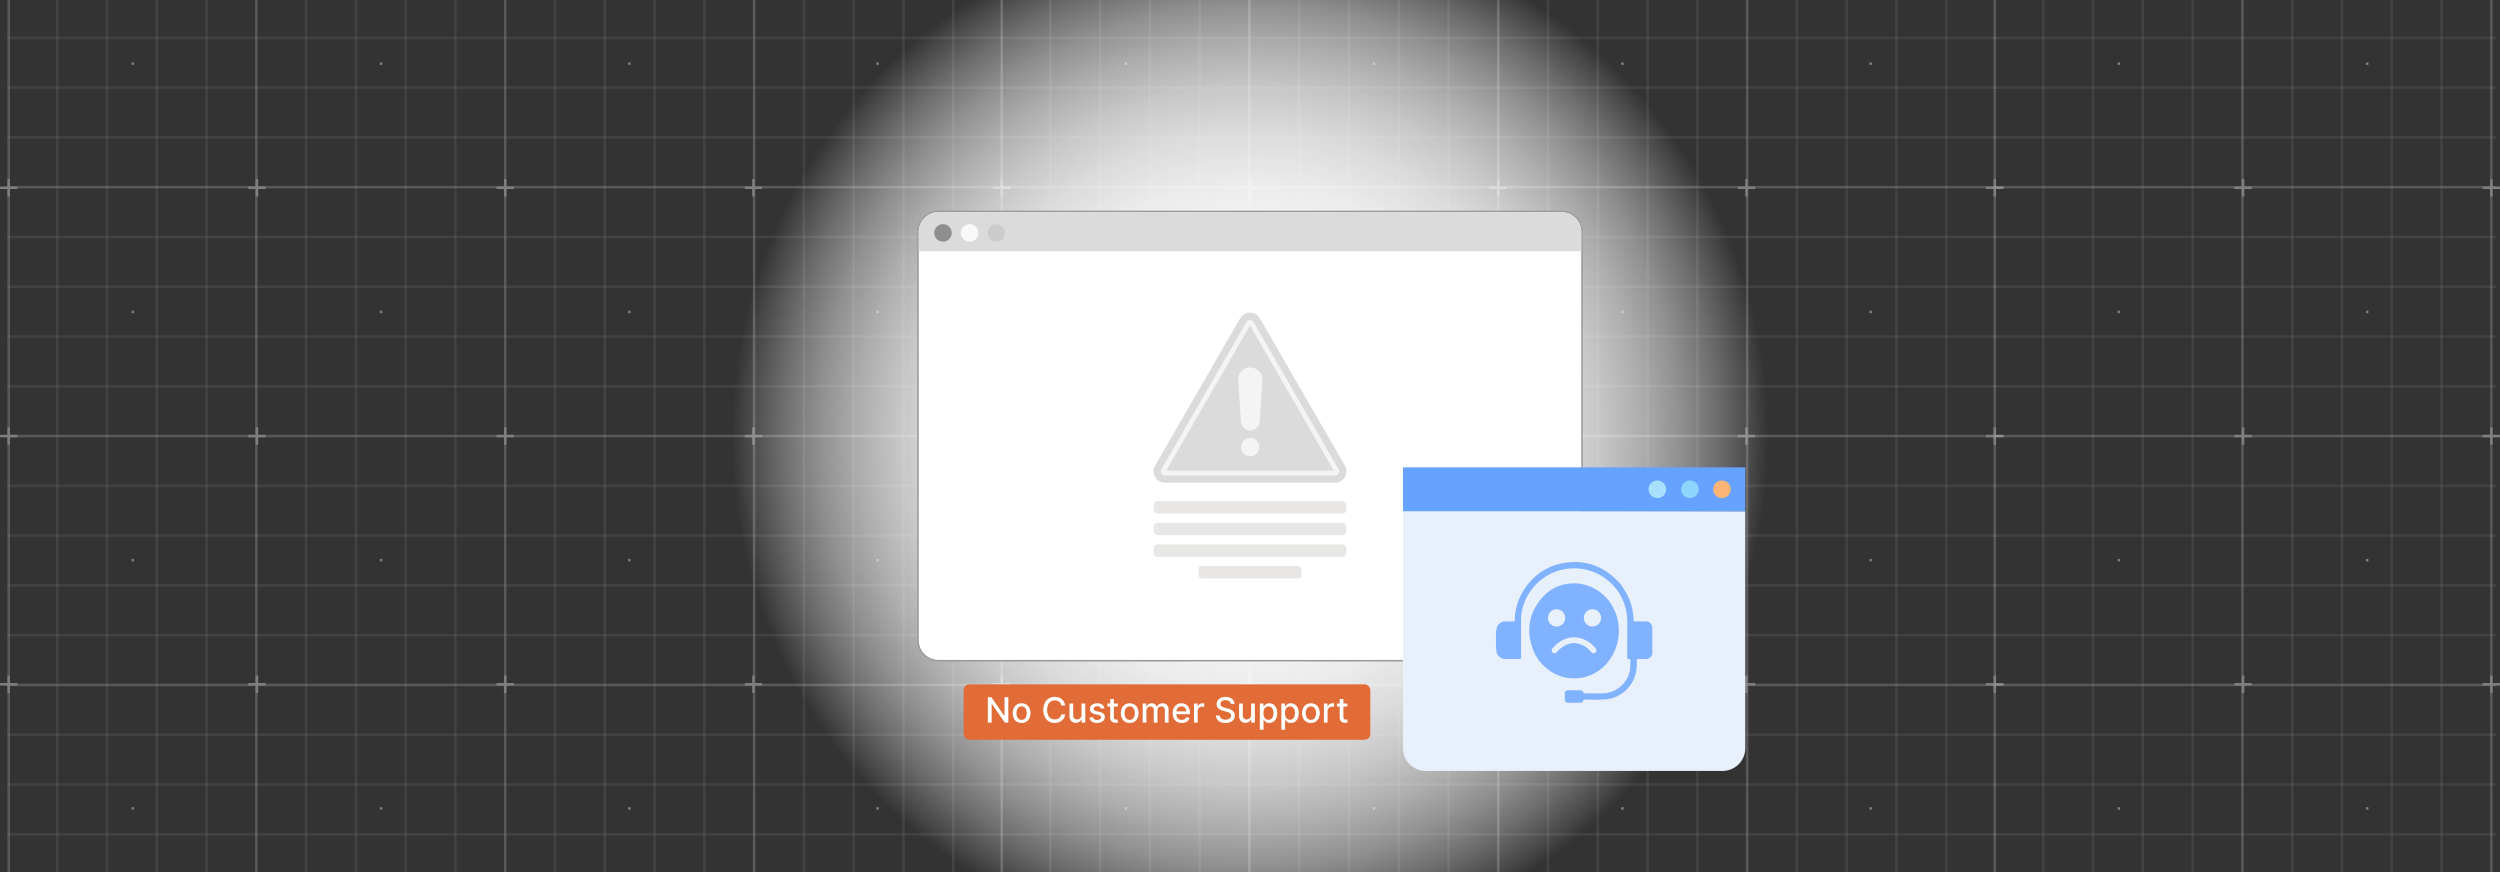 <svg id="Layer_1" data-name="Layer 1" xmlns="http://www.w3.org/2000/svg" xmlns:xlink="http://www.w3.org/1999/xlink" viewBox="0 0 860 300"><rect x="0" y="0" width="860" height="300" fill="#333333" stroke="none"/><defs><radialGradient id="radial-gradient" cx="430" cy="150" r="178.403" gradientUnits="userSpaceOnUse"><stop offset="0" stop-color="#fff"/><stop offset="0.24" stop-color="#fff" stop-opacity="0.991"/><stop offset="0.377" stop-color="#fff" stop-opacity="0.958"/><stop offset="0.488" stop-color="#fff" stop-opacity="0.904"/><stop offset="0.585" stop-color="#fff" stop-opacity="0.826"/><stop offset="0.673" stop-color="#fff" stop-opacity="0.725"/><stop offset="0.754" stop-color="#fff" stop-opacity="0.601"/><stop offset="0.831" stop-color="#fff" stop-opacity="0.454"/><stop offset="0.903" stop-color="#fff" stop-opacity="0.283"/><stop offset="0.97" stop-color="#fff" stop-opacity="0.095"/><stop offset="1" stop-color="#fff" stop-opacity="0"/></radialGradient></defs><g opacity="0.5"><rect x="2.562" y="-20.804" width="0.854" height="341.609" fill="#ccc" opacity="0.5"/><rect x="19.257" y="-21.231" width="0.856" height="342.463" fill="#ccc" opacity="0.2"/><rect x="36.38" y="-21.231" width="0.856" height="342.463" fill="#ccc" opacity="0.2"/><rect x="53.504" y="-21.231" width="0.856" height="342.463" fill="#ccc" opacity="0.2"/><rect x="70.626" y="-21.231" width="0.856" height="342.463" fill="#ccc" opacity="0.2"/><rect x="87.749" y="-21.231" width="0.857" height="342.463" fill="#ccc" opacity="0.5"/><rect x="104.873" y="-21.231" width="0.856" height="342.463" fill="#ccc" opacity="0.2"/><rect x="121.996" y="-21.231" width="0.856" height="342.463" fill="#ccc" opacity="0.2"/><rect x="139.119" y="-21.231" width="0.856" height="342.463" fill="#ccc" opacity="0.2"/><rect x="156.242" y="-21.231" width="0.856" height="342.463" fill="#ccc" opacity="0.2"/><rect x="173.365" y="-21.231" width="0.857" height="342.463" fill="#ccc" opacity="0.5"/><rect x="190.488" y="-21.231" width="0.856" height="342.463" fill="#ccc" opacity="0.2"/><rect x="207.612" y="-21.231" width="0.857" height="342.463" fill="#ccc" opacity="0.2"/><rect x="224.734" y="-21.231" width="0.857" height="342.463" fill="#ccc" opacity="0.2"/><rect x="241.858" y="-21.231" width="0.856" height="342.463" fill="#ccc" opacity="0.2"/><rect x="258.981" y="-21.231" width="0.856" height="342.463" fill="#ccc" opacity="0.5"/><rect x="276.104" y="-21.231" width="0.856" height="342.463" fill="#ccc" opacity="0.2"/><rect x="293.227" y="-21.231" width="0.857" height="342.463" fill="#ccc" opacity="0.2"/><rect x="310.35" y="-21.231" width="0.857" height="342.463" fill="#ccc" opacity="0.2"/><rect x="327.474" y="-21.231" width="0.856" height="342.463" fill="#ccc" opacity="0.2"/><rect x="344.171" y="-20.804" width="0.854" height="341.609" fill="#ccc" opacity="0.5"/><rect x="2.562" y="12.587" width="342.463" height="0.856" fill="#ccc" opacity="0.2"/><rect x="2.562" y="29.71" width="342.463" height="0.856" fill="#ccc" opacity="0.2"/><rect x="2.562" y="46.833" width="342.463" height="0.856" fill="#ccc" opacity="0.2"/><rect x="2.562" y="63.956" width="342.463" height="0.857" fill="#ccc" opacity="0.5"/><rect x="2.562" y="81.079" width="342.463" height="0.856" fill="#ccc" opacity="0.2"/><rect x="2.562" y="98.202" width="342.463" height="0.856" fill="#ccc" opacity="0.2"/><rect x="2.562" y="115.326" width="342.463" height="0.856" fill="#ccc" opacity="0.2"/><rect x="2.562" y="132.449" width="342.463" height="0.856" fill="#ccc" opacity="0.2"/><rect x="2.562" y="149.572" width="342.463" height="0.857" fill="#ccc" opacity="0.5"/><rect x="2.562" y="166.695" width="342.463" height="0.856" fill="#ccc" opacity="0.2"/><rect x="2.562" y="183.818" width="342.463" height="0.857" fill="#ccc" opacity="0.2"/><rect x="2.562" y="200.941" width="342.463" height="0.857" fill="#ccc" opacity="0.2"/><rect x="2.562" y="218.065" width="342.463" height="0.856" fill="#ccc" opacity="0.2"/><rect x="2.562" y="235.188" width="342.463" height="0.856" fill="#ccc" opacity="0.5"/><rect x="2.562" y="252.311" width="342.463" height="0.856" fill="#ccc" opacity="0.2"/><rect x="2.562" y="269.434" width="342.463" height="0.857" fill="#ccc" opacity="0.2"/><rect x="2.562" y="286.557" width="342.463" height="0.857" fill="#ccc" opacity="0.2"/><rect x="2.562" y="61.609" width="0.854" height="5.978" fill="#ccc"/><rect y="64.171" width="5.978" height="0.854" fill="#ccc"/><rect x="344.171" y="61.609" width="0.854" height="5.978" fill="#ccc"/><rect x="341.609" y="64.171" width="5.978" height="0.854" fill="#ccc"/><rect x="2.562" y="147.011" width="0.854" height="5.978" fill="#ccc"/><rect y="149.573" width="5.978" height="0.854" fill="#ccc"/><rect x="344.171" y="147.011" width="0.854" height="5.978" fill="#ccc"/><rect x="341.609" y="149.573" width="5.978" height="0.854" fill="#ccc"/><rect x="2.562" y="232.413" width="0.854" height="5.978" fill="#ccc"/><rect y="234.975" width="5.978" height="0.854" fill="#ccc"/><rect x="344.171" y="232.413" width="0.854" height="5.978" fill="#ccc"/><rect x="341.609" y="234.975" width="5.978" height="0.854" fill="#ccc"/><rect x="87.964" y="61.609" width="0.854" height="5.978" fill="#ccc"/><rect x="85.402" y="64.171" width="5.978" height="0.854" fill="#ccc"/><rect x="87.964" y="147.011" width="0.854" height="5.978" fill="#ccc"/><rect x="85.402" y="149.573" width="5.978" height="0.854" fill="#ccc"/><rect x="87.964" y="232.413" width="0.854" height="5.978" fill="#ccc"/><rect x="85.402" y="234.975" width="5.978" height="0.854" fill="#ccc"/><rect x="173.366" y="61.609" width="0.854" height="5.978" fill="#ccc"/><rect x="170.804" y="64.171" width="5.978" height="0.854" fill="#ccc"/><rect x="173.366" y="147.011" width="0.854" height="5.978" fill="#ccc"/><rect x="170.804" y="149.573" width="5.978" height="0.854" fill="#ccc"/><rect x="173.366" y="232.413" width="0.854" height="5.978" fill="#ccc"/><rect x="170.804" y="234.975" width="5.978" height="0.854" fill="#ccc"/><rect x="258.769" y="61.609" width="0.854" height="5.978" fill="#ccc"/><rect x="256.207" y="64.171" width="5.978" height="0.854" fill="#ccc"/><rect x="258.769" y="147.011" width="0.854" height="5.978" fill="#ccc"/><rect x="256.207" y="149.573" width="5.978" height="0.854" fill="#ccc"/><rect x="258.769" y="232.413" width="0.854" height="5.978" fill="#ccc"/><rect x="256.207" y="234.975" width="5.978" height="0.854" fill="#ccc"/><rect x="45.263" y="21.47" width="0.854" height="0.854" fill="#ccc"/><rect x="130.665" y="21.47" width="0.854" height="0.854" fill="#ccc"/><rect x="216.067" y="21.47" width="0.854" height="0.854" fill="#ccc"/><rect x="301.47" y="21.47" width="0.854" height="0.854" fill="#ccc"/><rect x="45.263" y="106.872" width="0.854" height="0.854" fill="#ccc"/><rect x="130.665" y="106.872" width="0.854" height="0.854" fill="#ccc"/><rect x="216.067" y="106.872" width="0.854" height="0.854" fill="#ccc"/><rect x="301.47" y="106.872" width="0.854" height="0.854" fill="#ccc"/><rect x="45.263" y="192.274" width="0.854" height="0.854" fill="#ccc"/><rect x="130.665" y="192.274" width="0.854" height="0.854" fill="#ccc"/><rect x="216.067" y="192.274" width="0.854" height="0.854" fill="#ccc"/><rect x="301.47" y="192.274" width="0.854" height="0.854" fill="#ccc"/><rect x="45.263" y="277.676" width="0.854" height="0.854" fill="#ccc"/><rect x="130.665" y="277.676" width="0.854" height="0.854" fill="#ccc"/><rect x="216.067" y="277.676" width="0.854" height="0.854" fill="#ccc"/><rect x="301.47" y="277.676" width="0.854" height="0.854" fill="#ccc"/></g><g opacity="0.5"><rect x="360.866" y="-21.231" width="0.856" height="342.463" fill="#ccc" opacity="0.2"/><rect x="377.989" y="-21.231" width="0.856" height="342.463" fill="#ccc" opacity="0.2"/><rect x="395.112" y="-21.231" width="0.856" height="342.463" fill="#ccc" opacity="0.2"/><rect x="412.235" y="-21.231" width="0.856" height="342.463" fill="#ccc" opacity="0.2"/><rect x="429.358" y="-21.231" width="0.857" height="342.463" fill="#ccc" opacity="0.5"/><rect x="446.482" y="-21.231" width="0.856" height="342.463" fill="#ccc" opacity="0.2"/><rect x="463.605" y="-21.231" width="0.856" height="342.463" fill="#ccc" opacity="0.2"/><rect x="480.728" y="-21.231" width="0.856" height="342.463" fill="#ccc" opacity="0.2"/><rect x="497.851" y="-21.231" width="0.856" height="342.463" fill="#ccc" opacity="0.2"/><rect x="514.974" y="-21.231" width="0.857" height="342.463" fill="#ccc" opacity="0.5"/><rect x="532.097" y="-21.231" width="0.856" height="342.463" fill="#ccc" opacity="0.2"/><rect x="549.22" y="-21.231" width="0.857" height="342.463" fill="#ccc" opacity="0.2"/><rect x="566.343" y="-21.231" width="0.857" height="342.463" fill="#ccc" opacity="0.2"/><rect x="583.467" y="-21.231" width="0.856" height="342.463" fill="#ccc" opacity="0.2"/><rect x="600.59" y="-21.231" width="0.856" height="342.463" fill="#ccc" opacity="0.5"/><rect x="617.713" y="-21.231" width="0.856" height="342.463" fill="#ccc" opacity="0.2"/><rect x="634.836" y="-21.231" width="0.857" height="342.463" fill="#ccc" opacity="0.2"/><rect x="651.959" y="-21.231" width="0.857" height="342.463" fill="#ccc" opacity="0.2"/><rect x="669.083" y="-21.231" width="0.856" height="342.463" fill="#ccc" opacity="0.2"/><rect x="685.779" y="-20.804" width="0.854" height="341.609" fill="#ccc" opacity="0.5"/><rect x="344.171" y="12.587" width="342.463" height="0.856" fill="#ccc" opacity="0.2"/><rect x="344.171" y="29.71" width="342.463" height="0.856" fill="#ccc" opacity="0.2"/><rect x="344.171" y="46.833" width="342.463" height="0.856" fill="#ccc" opacity="0.2"/><rect x="344.171" y="63.956" width="342.463" height="0.857" fill="#ccc" opacity="0.5"/><rect x="344.171" y="81.079" width="342.463" height="0.856" fill="#ccc" opacity="0.2"/><rect x="344.171" y="98.202" width="342.463" height="0.856" fill="#ccc" opacity="0.2"/><rect x="344.171" y="115.326" width="342.463" height="0.856" fill="#ccc" opacity="0.2"/><rect x="344.171" y="132.449" width="342.463" height="0.856" fill="#ccc" opacity="0.2"/><rect x="344.171" y="149.572" width="342.463" height="0.857" fill="#ccc" opacity="0.5"/><rect x="344.171" y="166.695" width="342.463" height="0.856" fill="#ccc" opacity="0.2"/><rect x="344.171" y="183.818" width="342.463" height="0.857" fill="#ccc" opacity="0.2"/><rect x="344.171" y="200.941" width="342.463" height="0.857" fill="#ccc" opacity="0.2"/><rect x="344.171" y="218.065" width="342.463" height="0.856" fill="#ccc" opacity="0.2"/><rect x="344.171" y="235.188" width="342.463" height="0.856" fill="#ccc" opacity="0.5"/><rect x="344.171" y="252.311" width="342.463" height="0.856" fill="#ccc" opacity="0.2"/><rect x="344.171" y="269.434" width="342.463" height="0.857" fill="#ccc" opacity="0.2"/><rect x="344.171" y="286.557" width="342.463" height="0.857" fill="#ccc" opacity="0.2"/><rect x="685.779" y="61.609" width="0.854" height="5.978" fill="#ccc"/><rect x="683.217" y="64.171" width="5.978" height="0.854" fill="#ccc"/><rect x="685.779" y="147.011" width="0.854" height="5.978" fill="#ccc"/><rect x="683.217" y="149.573" width="5.978" height="0.854" fill="#ccc"/><rect x="685.779" y="232.413" width="0.854" height="5.978" fill="#ccc"/><rect x="683.217" y="234.975" width="5.978" height="0.854" fill="#ccc"/><rect x="429.573" y="61.609" width="0.854" height="5.978" fill="#ccc"/><rect x="427.011" y="64.171" width="5.978" height="0.854" fill="#ccc"/><rect x="429.573" y="147.011" width="0.854" height="5.978" fill="#ccc"/><rect x="427.011" y="149.573" width="5.978" height="0.854" fill="#ccc"/><rect x="429.573" y="232.413" width="0.854" height="5.978" fill="#ccc"/><rect x="427.011" y="234.975" width="5.978" height="0.854" fill="#ccc"/><rect x="514.975" y="61.609" width="0.854" height="5.978" fill="#ccc"/><rect x="512.413" y="64.171" width="5.978" height="0.854" fill="#ccc"/><rect x="514.975" y="147.011" width="0.854" height="5.978" fill="#ccc"/><rect x="512.413" y="149.573" width="5.978" height="0.854" fill="#ccc"/><rect x="514.975" y="232.413" width="0.854" height="5.978" fill="#ccc"/><rect x="512.413" y="234.975" width="5.978" height="0.854" fill="#ccc"/><rect x="600.377" y="61.609" width="0.854" height="5.978" fill="#ccc"/><rect x="597.815" y="64.171" width="5.978" height="0.854" fill="#ccc"/><rect x="600.377" y="147.011" width="0.854" height="5.978" fill="#ccc"/><rect x="597.815" y="149.573" width="5.978" height="0.854" fill="#ccc"/><rect x="600.377" y="232.413" width="0.854" height="5.978" fill="#ccc"/><rect x="597.815" y="234.975" width="5.978" height="0.854" fill="#ccc"/><rect x="386.872" y="21.47" width="0.854" height="0.854" fill="#ccc"/><rect x="472.274" y="21.47" width="0.854" height="0.854" fill="#ccc"/><rect x="557.676" y="21.47" width="0.854" height="0.854" fill="#ccc"/><rect x="643.078" y="21.47" width="0.854" height="0.854" fill="#ccc"/><rect x="386.872" y="106.872" width="0.854" height="0.854" fill="#ccc"/><rect x="472.274" y="106.872" width="0.854" height="0.854" fill="#ccc"/><rect x="557.676" y="106.872" width="0.854" height="0.854" fill="#ccc"/><rect x="643.078" y="106.872" width="0.854" height="0.854" fill="#ccc"/><rect x="386.872" y="192.274" width="0.854" height="0.854" fill="#ccc"/><rect x="472.274" y="192.274" width="0.854" height="0.854" fill="#ccc"/><rect x="557.676" y="192.274" width="0.854" height="0.854" fill="#ccc"/><rect x="643.078" y="192.274" width="0.854" height="0.854" fill="#ccc"/><rect x="386.872" y="277.676" width="0.854" height="0.854" fill="#ccc"/><rect x="472.274" y="277.676" width="0.854" height="0.854" fill="#ccc"/><rect x="557.676" y="277.676" width="0.854" height="0.854" fill="#ccc"/><rect x="643.078" y="277.676" width="0.854" height="0.854" fill="#ccc"/></g><g opacity="0.5"><rect x="702.475" y="-21.231" width="0.856" height="342.463" fill="#ccc" opacity="0.2"/><rect x="719.598" y="-21.231" width="0.856" height="342.463" fill="#ccc" opacity="0.2"/><rect x="736.721" y="-21.231" width="0.856" height="342.463" fill="#ccc" opacity="0.2"/><rect x="753.844" y="-21.231" width="0.856" height="342.463" fill="#ccc" opacity="0.2"/><rect x="770.967" y="-21.231" width="0.857" height="342.463" fill="#ccc" opacity="0.5"/><rect x="788.09" y="-21.231" width="0.856" height="342.463" fill="#ccc" opacity="0.2"/><rect x="805.213" y="-21.231" width="0.856" height="342.463" fill="#ccc" opacity="0.2"/><rect x="822.337" y="-21.231" width="0.856" height="342.463" fill="#ccc" opacity="0.2"/><rect x="839.46" y="-21.231" width="0.856" height="342.463" fill="#ccc" opacity="0.2"/><rect x="856.583" y="-21.231" width="0.857" height="342.463" fill="#ccc" opacity="0.5"/><rect x="685.779" y="12.587" width="173.015" height="0.856" fill="#ccc" opacity="0.2"/><rect x="685.779" y="29.71" width="173.015" height="0.856" fill="#ccc" opacity="0.2"/><rect x="685.779" y="46.833" width="173.015" height="0.856" fill="#ccc" opacity="0.2"/><rect x="685.779" y="63.956" width="173.015" height="0.857" fill="#ccc" opacity="0.5"/><rect x="685.779" y="81.079" width="173.015" height="0.856" fill="#ccc" opacity="0.2"/><rect x="685.779" y="98.202" width="173.015" height="0.856" fill="#ccc" opacity="0.2"/><rect x="685.779" y="115.326" width="173.015" height="0.856" fill="#ccc" opacity="0.2"/><rect x="685.779" y="132.449" width="173.015" height="0.856" fill="#ccc" opacity="0.2"/><rect x="685.779" y="149.572" width="173.015" height="0.857" fill="#ccc" opacity="0.5"/><rect x="685.779" y="166.695" width="173.015" height="0.856" fill="#ccc" opacity="0.2"/><rect x="685.779" y="183.818" width="173.015" height="0.857" fill="#ccc" opacity="0.2"/><rect x="685.779" y="200.941" width="173.015" height="0.857" fill="#ccc" opacity="0.2"/><rect x="685.779" y="218.065" width="173.015" height="0.856" fill="#ccc" opacity="0.2"/><rect x="685.779" y="235.188" width="173.015" height="0.856" fill="#ccc" opacity="0.5"/><rect x="685.779" y="252.311" width="173.015" height="0.856" fill="#ccc" opacity="0.2"/><rect x="685.779" y="269.434" width="173.015" height="0.857" fill="#ccc" opacity="0.2"/><rect x="685.779" y="286.557" width="173.015" height="0.857" fill="#ccc" opacity="0.2"/><rect x="771.182" y="61.609" width="0.854" height="5.978" fill="#ccc"/><rect x="768.62" y="64.171" width="5.978" height="0.854" fill="#ccc"/><rect x="771.182" y="147.011" width="0.854" height="5.978" fill="#ccc"/><rect x="768.62" y="149.573" width="5.978" height="0.854" fill="#ccc"/><rect x="771.182" y="232.413" width="0.854" height="5.978" fill="#ccc"/><rect x="768.62" y="234.975" width="5.978" height="0.854" fill="#ccc"/><rect x="856.584" y="61.609" width="0.854" height="5.978" fill="#ccc"/><rect x="854.022" y="64.171" width="5.978" height="0.854" fill="#ccc"/><rect x="856.584" y="147.011" width="0.854" height="5.978" fill="#ccc"/><rect x="854.022" y="149.573" width="5.978" height="0.854" fill="#ccc"/><rect x="856.584" y="232.413" width="0.854" height="5.978" fill="#ccc"/><rect x="854.022" y="234.975" width="5.978" height="0.854" fill="#ccc"/><rect x="728.481" y="21.47" width="0.854" height="0.854" fill="#ccc"/><rect x="813.883" y="21.47" width="0.854" height="0.854" fill="#ccc"/><rect x="728.481" y="106.872" width="0.854" height="0.854" fill="#ccc"/><rect x="813.883" y="106.872" width="0.854" height="0.854" fill="#ccc"/><rect x="728.481" y="192.274" width="0.854" height="0.854" fill="#ccc"/><rect x="813.883" y="192.274" width="0.854" height="0.854" fill="#ccc"/><rect x="728.481" y="277.676" width="0.854" height="0.854" fill="#ccc"/><rect x="813.883" y="277.676" width="0.854" height="0.854" fill="#ccc"/></g><circle cx="430" cy="150" r="178.403" fill="url(#radial-gradient)"/><rect x="331.482" y="235.402" width="139.915" height="19.087" rx="1.998" fill="#e16c37"/><path d="M346.859,239.838v8.727h-1.21l-4.436-6.4h-.081v6.4h-1.316v-8.727h1.219l4.44,6.409h.081v-6.409Z" fill="#fff"/><path d="M351.431,248.697a3.004,3.004,0,0,1-1.607-.422,2.844,2.844,0,0,1-1.065-1.18,4.353,4.353,0,0,1,0-3.555,2.84,2.84,0,0,1,1.065-1.185,3.269,3.269,0,0,1,3.213,0,2.843,2.843,0,0,1,1.065,1.185,4.358,4.358,0,0,1,0,3.555,2.848,2.848,0,0,1-1.065,1.18A3.006,3.006,0,0,1,351.431,248.697Zm.004-1.069a1.528,1.528,0,0,0,.989-.315,1.863,1.863,0,0,0,.582-.84,3.597,3.597,0,0,0,0-2.307,1.894,1.894,0,0,0-.582-.847,1.7,1.7,0,0,0-1.983,0,1.884,1.884,0,0,0-.584.847,3.606,3.606,0,0,0,0,2.307,1.852,1.852,0,0,0,.584.84A1.544,1.544,0,0,0,351.435,247.628Z" fill="#fff"/><path d="M366.431,242.676h-1.33a2.047,2.047,0,0,0-.286-.75,2.092,2.092,0,0,0-.511-.549,2.205,2.205,0,0,0-.675-.342,2.689,2.689,0,0,0-.79-.114,2.454,2.454,0,0,0-1.349.379,2.574,2.574,0,0,0-.938,1.112,4.867,4.867,0,0,0,0,3.588,2.537,2.537,0,0,0,.94,1.108,2.469,2.469,0,0,0,1.342.375,2.7,2.7,0,0,0,.786-.113,2.207,2.207,0,0,0,.675-.335,2.071,2.071,0,0,0,.514-.543,2.05,2.05,0,0,0,.292-.739l1.33.004a3.577,3.577,0,0,1-.411,1.183,3.297,3.297,0,0,1-.78.93,3.52,3.52,0,0,1-1.084.603,4.013,4.013,0,0,1-1.33.213,3.808,3.808,0,0,1-2.019-.539,3.723,3.723,0,0,1-1.396-1.545,5.899,5.899,0,0,1,.002-4.8,3.746,3.746,0,0,1,1.397-1.543,3.803,3.803,0,0,1,2.016-.539,4.137,4.137,0,0,1,1.298.198,3.486,3.486,0,0,1,1.085.579,3.24,3.24,0,0,1,.797.93A3.621,3.621,0,0,1,366.431,242.676Z" fill="#fff"/><path d="M372.052,245.85v-3.831H373.33v6.546h-1.253v-1.134h-.068a2.037,2.037,0,0,1-.723.872,2.1,2.1,0,0,1-1.233.347,2.184,2.184,0,0,1-1.114-.279,1.91,1.91,0,0,1-.759-.828,3.027,3.027,0,0,1-.275-1.359v-4.164H369.18V246.03a1.499,1.499,0,0,0,.371,1.065,1.259,1.259,0,0,0,.963.396,1.579,1.579,0,0,0,.714-.179,1.518,1.518,0,0,0,.592-.541A1.627,1.627,0,0,0,372.052,245.85Z" fill="#fff"/><path d="M379.943,243.618l-1.155.204a1.392,1.392,0,0,0-.228-.422,1.174,1.174,0,0,0-.419-.328,1.518,1.518,0,0,0-.661-.128,1.6,1.6,0,0,0-.903.241.72.72,0,0,0-.362.62.652.652,0,0,0,.243.528,1.963,1.963,0,0,0,.784.328l1.04.238a2.789,2.789,0,0,1,1.346.643,1.513,1.513,0,0,1,.443,1.13,1.713,1.713,0,0,1-.339,1.046,2.235,2.235,0,0,1-.941.718,3.51,3.51,0,0,1-1.396.26,3.13,3.13,0,0,1-1.794-.471,1.973,1.973,0,0,1-.852-1.34l1.232-.188a1.17,1.17,0,0,0,.473.727,1.622,1.622,0,0,0,.933.245,1.717,1.717,0,0,0,1.002-.263.765.765,0,0,0,.375-.641.671.671,0,0,0-.228-.516,1.512,1.512,0,0,0-.697-.315l-1.108-.243a2.645,2.645,0,0,1-1.353-.665,1.601,1.601,0,0,1-.437-1.154,1.65,1.65,0,0,1,.324-1.015,2.132,2.132,0,0,1,.895-.68,3.297,3.297,0,0,1,1.309-.245,2.728,2.728,0,0,1,1.67.458A2.15,2.15,0,0,1,379.943,243.618Z" fill="#fff"/><path d="M384.524,242.019v1.023h-3.576v-1.023Zm-2.617-1.567h1.274v6.191a1.106,1.106,0,0,0,.11.556.563.563,0,0,0,.288.252,1.091,1.091,0,0,0,.385.066,1.546,1.546,0,0,0,.269-.021c.077-.015.136-.025.179-.034l.23,1.053a2.243,2.243,0,0,1-.316.087,2.592,2.592,0,0,1-.511.049,2.24,2.24,0,0,1-.938-.179,1.608,1.608,0,0,1-.703-.579,1.703,1.703,0,0,1-.269-.984Z" fill="#fff"/><path d="M388.62,248.697a3.004,3.004,0,0,1-1.606-.422,2.844,2.844,0,0,1-1.065-1.18,4.353,4.353,0,0,1,0-3.555,2.84,2.84,0,0,1,1.065-1.185,3.269,3.269,0,0,1,3.213,0,2.843,2.843,0,0,1,1.065,1.185,4.358,4.358,0,0,1,0,3.555,2.848,2.848,0,0,1-1.065,1.18A3.006,3.006,0,0,1,388.62,248.697Zm.004-1.069a1.529,1.529,0,0,0,.989-.315,1.862,1.862,0,0,0,.582-.84,3.595,3.595,0,0,0,0-2.307,1.894,1.894,0,0,0-.582-.847,1.7,1.7,0,0,0-1.983,0,1.884,1.884,0,0,0-.584.847,3.606,3.606,0,0,0,0,2.307,1.852,1.852,0,0,0,.584.84A1.543,1.543,0,0,0,388.623,247.628Z" fill="#fff"/><path d="M393.089,248.565v-6.546h1.223v1.065h.081a1.704,1.704,0,0,1,.669-.846,1.982,1.982,0,0,1,1.112-.305,1.899,1.899,0,0,1,1.102.307,1.81,1.81,0,0,1,.658.844h.068a1.859,1.859,0,0,1,.746-.837,2.286,2.286,0,0,1,1.219-.314,1.982,1.982,0,0,1,1.455.559,2.27,2.27,0,0,1,.565,1.683v4.39h-1.274v-4.269a1.18,1.18,0,0,0-.362-.964,1.32,1.32,0,0,0-.865-.298,1.235,1.235,0,0,0-.967.382,1.399,1.399,0,0,0-.345.978v4.172h-1.27v-4.351a1.14,1.14,0,0,0-.333-.856,1.186,1.186,0,0,0-.865-.324,1.241,1.241,0,0,0-.667.189,1.405,1.405,0,0,0-.49.526,1.592,1.592,0,0,0-.185.78v4.035Z" fill="#fff"/><path d="M406.513,248.697a3.195,3.195,0,0,1-1.664-.415,2.772,2.772,0,0,1-1.074-1.172,4.363,4.363,0,0,1,0-3.548,2.823,2.823,0,0,1,2.648-1.628,3.213,3.213,0,0,1,1.074.184,2.601,2.601,0,0,1,.933.575,2.712,2.712,0,0,1,.652,1.017,4.25,4.25,0,0,1,.239,1.515v.451h-5.203v-.954h3.955a1.895,1.895,0,0,0-.205-.893,1.563,1.563,0,0,0-.573-.616,1.619,1.619,0,0,0-.863-.226,1.663,1.663,0,0,0-.935.262,1.772,1.772,0,0,0-.614.683,1.968,1.968,0,0,0-.215.909v.746a2.455,2.455,0,0,0,.232,1.116,1.638,1.638,0,0,0,.65.701,1.924,1.924,0,0,0,.976.24,2,2,0,0,0,.661-.103,1.422,1.422,0,0,0,.516-.314,1.38,1.38,0,0,0,.332-.516l1.206.217a2.179,2.179,0,0,1-.517.932,2.514,2.514,0,0,1-.934.618A3.495,3.495,0,0,1,406.513,248.697Z" fill="#fff"/><path d="M410.74,248.565v-6.546h1.232v1.04h.068a1.59,1.59,0,0,1,.633-.833,1.804,1.804,0,0,1,1.029-.305c.079,0,.174.003.283.009s.195.013.258.021v1.219a2.325,2.325,0,0,0-.273-.05,2.928,2.928,0,0,0-.392-.027,1.671,1.671,0,0,0-.804.19,1.445,1.445,0,0,0-.556.524,1.424,1.424,0,0,0-.205.761v3.997Z" fill="#fff"/><path d="M423.392,242.131a1.25,1.25,0,0,0-.562-.939,2.167,2.167,0,0,0-1.244-.335,2.343,2.343,0,0,0-.929.169,1.442,1.442,0,0,0-.607.46,1.089,1.089,0,0,0-.215.662.959.959,0,0,0,.147.537,1.243,1.243,0,0,0,.388.377,2.63,2.63,0,0,0,.517.252q.277.1.533.164l.853.222a6.537,6.537,0,0,1,.856.276,3.458,3.458,0,0,1,.814.461,2.227,2.227,0,0,1,.607.707,2.066,2.066,0,0,1,.232,1.01,2.33,2.33,0,0,1-.381,1.317,2.579,2.579,0,0,1-1.103.907,4.154,4.154,0,0,1-1.745.332,4.243,4.243,0,0,1-1.696-.31,2.6,2.6,0,0,1-1.121-.885,2.543,2.543,0,0,1-.447-1.361h1.321a1.332,1.332,0,0,0,.309.786,1.609,1.609,0,0,0,.694.465,2.761,2.761,0,0,0,.931.151,2.647,2.647,0,0,0,.995-.177,1.653,1.653,0,0,0,.689-.494,1.165,1.165,0,0,0,.251-.744.92.92,0,0,0-.22-.635,1.665,1.665,0,0,0-.592-.409,5.78,5.78,0,0,0-.842-.285l-1.031-.281a4,4,0,0,1-1.66-.84,1.883,1.883,0,0,1-.611-1.466,2.176,2.176,0,0,1,.409-1.316,2.7,2.7,0,0,1,1.108-.876,3.811,3.811,0,0,1,1.577-.314,3.717,3.717,0,0,1,1.566.311,2.642,2.642,0,0,1,1.072.855,2.169,2.169,0,0,1,.409,1.246Z" fill="#fff"/><path d="M430.397,245.85v-3.831h1.278v6.546h-1.253v-1.134h-.068a2.037,2.037,0,0,1-.723.872,2.1,2.1,0,0,1-1.233.347,2.184,2.184,0,0,1-1.114-.279,1.91,1.91,0,0,1-.759-.828,3.027,3.027,0,0,1-.275-1.359v-4.164h1.274V246.03a1.499,1.499,0,0,0,.371,1.065,1.259,1.259,0,0,0,.963.396,1.579,1.579,0,0,0,.714-.179,1.518,1.518,0,0,0,.592-.541A1.627,1.627,0,0,0,430.397,245.85Z" fill="#fff"/><path d="M433.385,251.019v-9h1.244v1.062h.106a3.597,3.597,0,0,1,.319-.473,1.841,1.841,0,0,1,.58-.472,2.043,2.043,0,0,1,.98-.202,2.559,2.559,0,0,1,1.415.4,2.707,2.707,0,0,1,.979,1.155,4.224,4.224,0,0,1,.355,1.815,4.27,4.27,0,0,1-.353,1.817,2.748,2.748,0,0,1-.972,1.163,2.505,2.505,0,0,1-1.41.407,2.07,2.07,0,0,1-.975-.2,1.857,1.857,0,0,1-.59-.469,3.578,3.578,0,0,1-.328-.478h-.076v3.473Zm1.248-5.727a3.372,3.372,0,0,0,.2,1.21,1.82,1.82,0,0,0,.58.811,1.636,1.636,0,0,0,1.884-.013,1.88,1.88,0,0,0,.581-.829,3.604,3.604,0,0,0,.005-2.344,1.815,1.815,0,0,0-.58-.814,1.688,1.688,0,0,0-1.897-.013,1.751,1.751,0,0,0-.577.797A3.318,3.318,0,0,0,434.633,245.293Z" fill="#fff"/><path d="M440.791,251.019v-9h1.244v1.062h.106a3.607,3.607,0,0,1,.319-.473,1.842,1.842,0,0,1,.58-.472,2.043,2.043,0,0,1,.98-.202,2.559,2.559,0,0,1,1.415.4,2.707,2.707,0,0,1,.979,1.155,4.224,4.224,0,0,1,.355,1.815,4.269,4.269,0,0,1-.353,1.817,2.747,2.747,0,0,1-.972,1.163,2.504,2.504,0,0,1-1.41.407,2.07,2.07,0,0,1-.975-.2,1.858,1.858,0,0,1-.59-.469,3.588,3.588,0,0,1-.328-.478h-.076v3.473Zm1.248-5.727a3.369,3.369,0,0,0,.2,1.21,1.819,1.819,0,0,0,.58.811,1.636,1.636,0,0,0,1.884-.013,1.881,1.881,0,0,0,.581-.829,3.606,3.606,0,0,0,.005-2.344,1.816,1.816,0,0,0-.58-.814,1.688,1.688,0,0,0-1.897-.013,1.75,1.75,0,0,0-.577.797A3.318,3.318,0,0,0,442.039,245.293Z" fill="#fff"/><path d="M450.954,248.697a3.007,3.007,0,0,1-1.606-.422,2.851,2.851,0,0,1-1.065-1.18,4.358,4.358,0,0,1,0-3.555,2.847,2.847,0,0,1,1.065-1.185,3.269,3.269,0,0,1,3.213,0,2.84,2.84,0,0,1,1.065,1.185,4.348,4.348,0,0,1,0,3.555,2.845,2.845,0,0,1-1.065,1.18A3.002,3.002,0,0,1,450.954,248.697Zm.005-1.069a1.53,1.53,0,0,0,.988-.315,1.864,1.864,0,0,0,.582-.84,3.604,3.604,0,0,0,0-2.307,1.896,1.896,0,0,0-.582-.847,1.7,1.7,0,0,0-1.983,0,1.884,1.884,0,0,0-.584.847,3.604,3.604,0,0,0,0,2.307,1.852,1.852,0,0,0,.584.84A1.545,1.545,0,0,0,450.959,247.628Z" fill="#fff"/><path d="M455.424,248.565v-6.546h1.232v1.04h.068a1.591,1.591,0,0,1,.633-.833,1.805,1.805,0,0,1,1.029-.305c.079,0,.174.003.283.009s.195.013.258.021v1.219a2.332,2.332,0,0,0-.273-.05,2.944,2.944,0,0,0-.393-.027,1.669,1.669,0,0,0-.803.19,1.452,1.452,0,0,0-.557.524,1.433,1.433,0,0,0-.204.761v3.997Z" fill="#fff"/><path d="M463.475,242.019v1.023h-3.575v-1.023Zm-2.616-1.567h1.273v6.191a1.098,1.098,0,0,0,.111.556.561.561,0,0,0,.287.252,1.098,1.098,0,0,0,.386.066,1.541,1.541,0,0,0,.269-.021c.077-.015.137-.025.179-.034l.231,1.053a2.247,2.247,0,0,1-.316.087,2.597,2.597,0,0,1-.512.049,2.243,2.243,0,0,1-.938-.179,1.619,1.619,0,0,1-.703-.579,1.706,1.706,0,0,1-.268-.984Z" fill="#fff"/><path d="M322.87,72.724H537.13a7.079,7.079,0,0,1,7.079,7.079V220.198a7.078,7.078,0,0,1-7.078,7.078H322.869a7.079,7.079,0,0,1-7.079-7.079V79.804A7.08,7.08,0,0,1,322.87,72.724Z" fill="#fff"/><path d="M537.13,72.985a6.818,6.818,0,0,1,6.818,6.818V220.197a6.818,6.818,0,0,1-6.818,6.818H322.87a6.818,6.818,0,0,1-6.818-6.818V79.803a6.818,6.818,0,0,1,6.818-6.818h214.261m0-.522H322.87a7.349,7.349,0,0,0-7.34,7.34V220.197a7.348,7.348,0,0,0,7.34,7.34h214.261a7.349,7.349,0,0,0,7.34-7.34V79.803a7.349,7.349,0,0,0-7.34-7.34Z" fill="#999"/><path d="M537.26,72.985H322.74a6.689,6.689,0,0,0-6.689,6.689v6.742h227.897V79.674A6.689,6.689,0,0,0,537.26,72.985Z" fill="#dbdbdb"/><path d="M345.721,80.12a3.008,3.008,0,1,1-3.008-3.008A3.008,3.008,0,0,1,345.721,80.12Z" fill="#ccc"/><path d="M336.557,80.12a3.008,3.008,0,1,1-3.008-3.008A3.008,3.008,0,0,1,336.557,80.12Z" fill="#f9f9f9"/><path d="M327.394,80.12a3.008,3.008,0,1,1-3.008-3.008A3.008,3.008,0,0,1,327.394,80.12Z" fill="#8e8e8e"/><path d="M426.592,109.533,397.36,160.164a3.936,3.936,0,0,0,3.408,5.903h58.464a3.936,3.936,0,0,0,3.408-5.903l-29.232-50.631A3.936,3.936,0,0,0,426.592,109.533Z" fill="#dbdbdb"/><path d="M459.232,163.566H400.767a1.434,1.434,0,0,1-1.239-2.154l29.231-50.628a1.433,1.433,0,0,1,2.483.003l29.23,50.628a1.434,1.434,0,0,1-1.242,2.152Zm-.202-1.316.001.001Zm-58.058-.002,0-.001Zm.202-.35h57.653L430,111.971Zm28.623-50.28,0,.001Z" fill="#f4f4f4"/><path d="M430.085,148.122h0A3.192,3.192,0,0,1,426.9,145.148l-.98-14.283a4.175,4.175,0,0,1,4.165-4.461h0a4.175,4.175,0,0,1,4.165,4.461l-.98,14.283A3.192,3.192,0,0,1,430.085,148.122Z" fill="#f4f4f4"/><circle cx="430.085" cy="153.799" r="3.15" fill="#f4f4f4"/><rect x="396.827" y="172.384" width="66.347" height="4.282" rx="1.382" fill="#e8e7e6"/><rect x="396.827" y="179.823" width="66.347" height="4.282" rx="1.382" fill="#e8e7e6"/><rect x="396.827" y="187.262" width="66.347" height="4.282" rx="1.382" fill="#e8e7e6"/><rect x="412.275" y="194.701" width="35.45" height="4.282" rx="1.01" fill="#e8e7e6"/><path d="M482.628,175.875h117.75a0,0,0,0,1,0,0v81.508a7.817,7.817,0,0,1-7.817,7.817H490.445a7.817,7.817,0,0,1-7.817-7.817V175.875A0,0,0,0,1,482.628,175.875Z" fill="#e8f0fc"/><rect x="482.628" y="160.767" width="117.745" height="15.108" fill="#66a2ff"/><path d="M595.315,167.73a3.022,3.022,0,1,1-2.373-2.373A3.025,3.025,0,0,1,595.315,167.73Z" fill="#fdb477"/><path d="M584.314,167.73a3.022,3.022,0,1,1-2.373-2.373A3.025,3.025,0,0,1,584.314,167.73Z" fill="#8fd6ff"/><path d="M573.098,167.73a3.022,3.022,0,1,1-2.373-2.373A3.025,3.025,0,0,1,573.098,167.73Z" fill="#aae0ff"/><path d="M553.242,227.569a16.848,16.848,0,0,0,3.549-8.785,17.429,17.429,0,0,0-.318-5.569,12.863,12.863,0,0,0-1.468-3.919c.038-.227-.121-.378-.212-.552a15.133,15.133,0,0,0-2.55-3.428,15.014,15.014,0,0,0-12.023-4.6,14.371,14.371,0,0,0-10.298,5.569c-4.078,5.13-4.858,10.873-2.618,16.994a14.68,14.68,0,0,0,4.918,6.734,13.973,13.973,0,0,0,8.474,3.314A14.683,14.683,0,0,0,553.242,227.569Zm-5.44-17.978a2.97,2.97,0,1,1,0,5.94,2.888,2.888,0,0,1-1.937-.734,2.926,2.926,0,0,1-1.029-2.24A2.961,2.961,0,0,1,547.802,209.591Zm-12.333,0a2.97,2.97,0,0,1,0,5.94,2.977,2.977,0,0,1-2.966-2.974A2.961,2.961,0,0,1,535.469,209.591Zm.091,14.754a.998.998,0,1,1-1.551-1.256c.764-.946,3.594-4.01,7.816-3.851a10.041,10.041,0,0,1,7.135,3.851,1.006,1.006,0,0,1-.144,1.407,1.039,1.039,0,0,1-.628.219,1,1,0,0,1-.779-.371,8.089,8.089,0,0,0-5.66-3.11C538.473,221.13,536.18,223.581,535.56,224.345Z" fill="#80b2ff"/><path d="M566.105,213.775c-1.233-.008-2.467-.015-3.7.008-.363.007-.477-.106-.469-.462a15.888,15.888,0,0,0-.204-2.474,19.765,19.765,0,0,0-3.299-8.459,12.302,12.302,0,0,0-1.922-2.482c-5.115-5.259-11.304-7.438-18.56-6.227a19.643,19.643,0,0,0-12.356,7.317,20.08,20.08,0,0,0-4.517,12.31c-.015.401-.144.492-.514.484-.87-.023-1.733-.015-2.603-.007a2.914,2.914,0,0,0-3.125,2.459,15.031,15.031,0,0,0-.197,3.904,21.444,21.444,0,0,0,.106,3.753,3.086,3.086,0,0,0,3.269,2.8c1.536,0,3.064-.023,4.593.015.499.007.643-.121.643-.643q-.034-6.356-.007-12.711a17.179,17.179,0,0,1,1.839-7.642,18.299,18.299,0,0,1,29.252-4.956,30.037,30.037,0,0,1,2.421,2.86.525.525,0,0,0,.06.151,18.552,18.552,0,0,1,2.974,10.525c-.045,3.904,0,7.816-.023,11.72-.008.522.076.817.673.704.287-.053.439.038.424.378-.038,1.044.023,2.096-.106,3.148a9.711,9.711,0,0,1-8.611,8.202c-2.353.167-4.714.03-7.074.076-.257.008-.325-.106-.401-.333a1.009,1.009,0,0,0-1.037-.749c-1.423,0-2.837-.007-4.26.008a1.015,1.015,0,0,0-1.082,1.074c-.015.696-.015,1.4,0,2.096a1.041,1.041,0,0,0,1.105,1.12c1.4.023,2.8.015,4.199.008.416,0,.87-.144.953-.53.144-.666.59-.552,1.037-.56a69.897,69.897,0,0,0,7.234-.121,11.773,11.773,0,0,0,10.033-9.7,16.66,16.66,0,0,0,.174-3.526c-.008-.462.083-.658.598-.628.825.053,1.657.023,2.489.015a2.153,2.153,0,0,0,2.277-2.293c.008-2.784.008-5.561,0-8.346A2.137,2.137,0,0,0,566.105,213.775Z" fill="#80b2ff"/></svg>